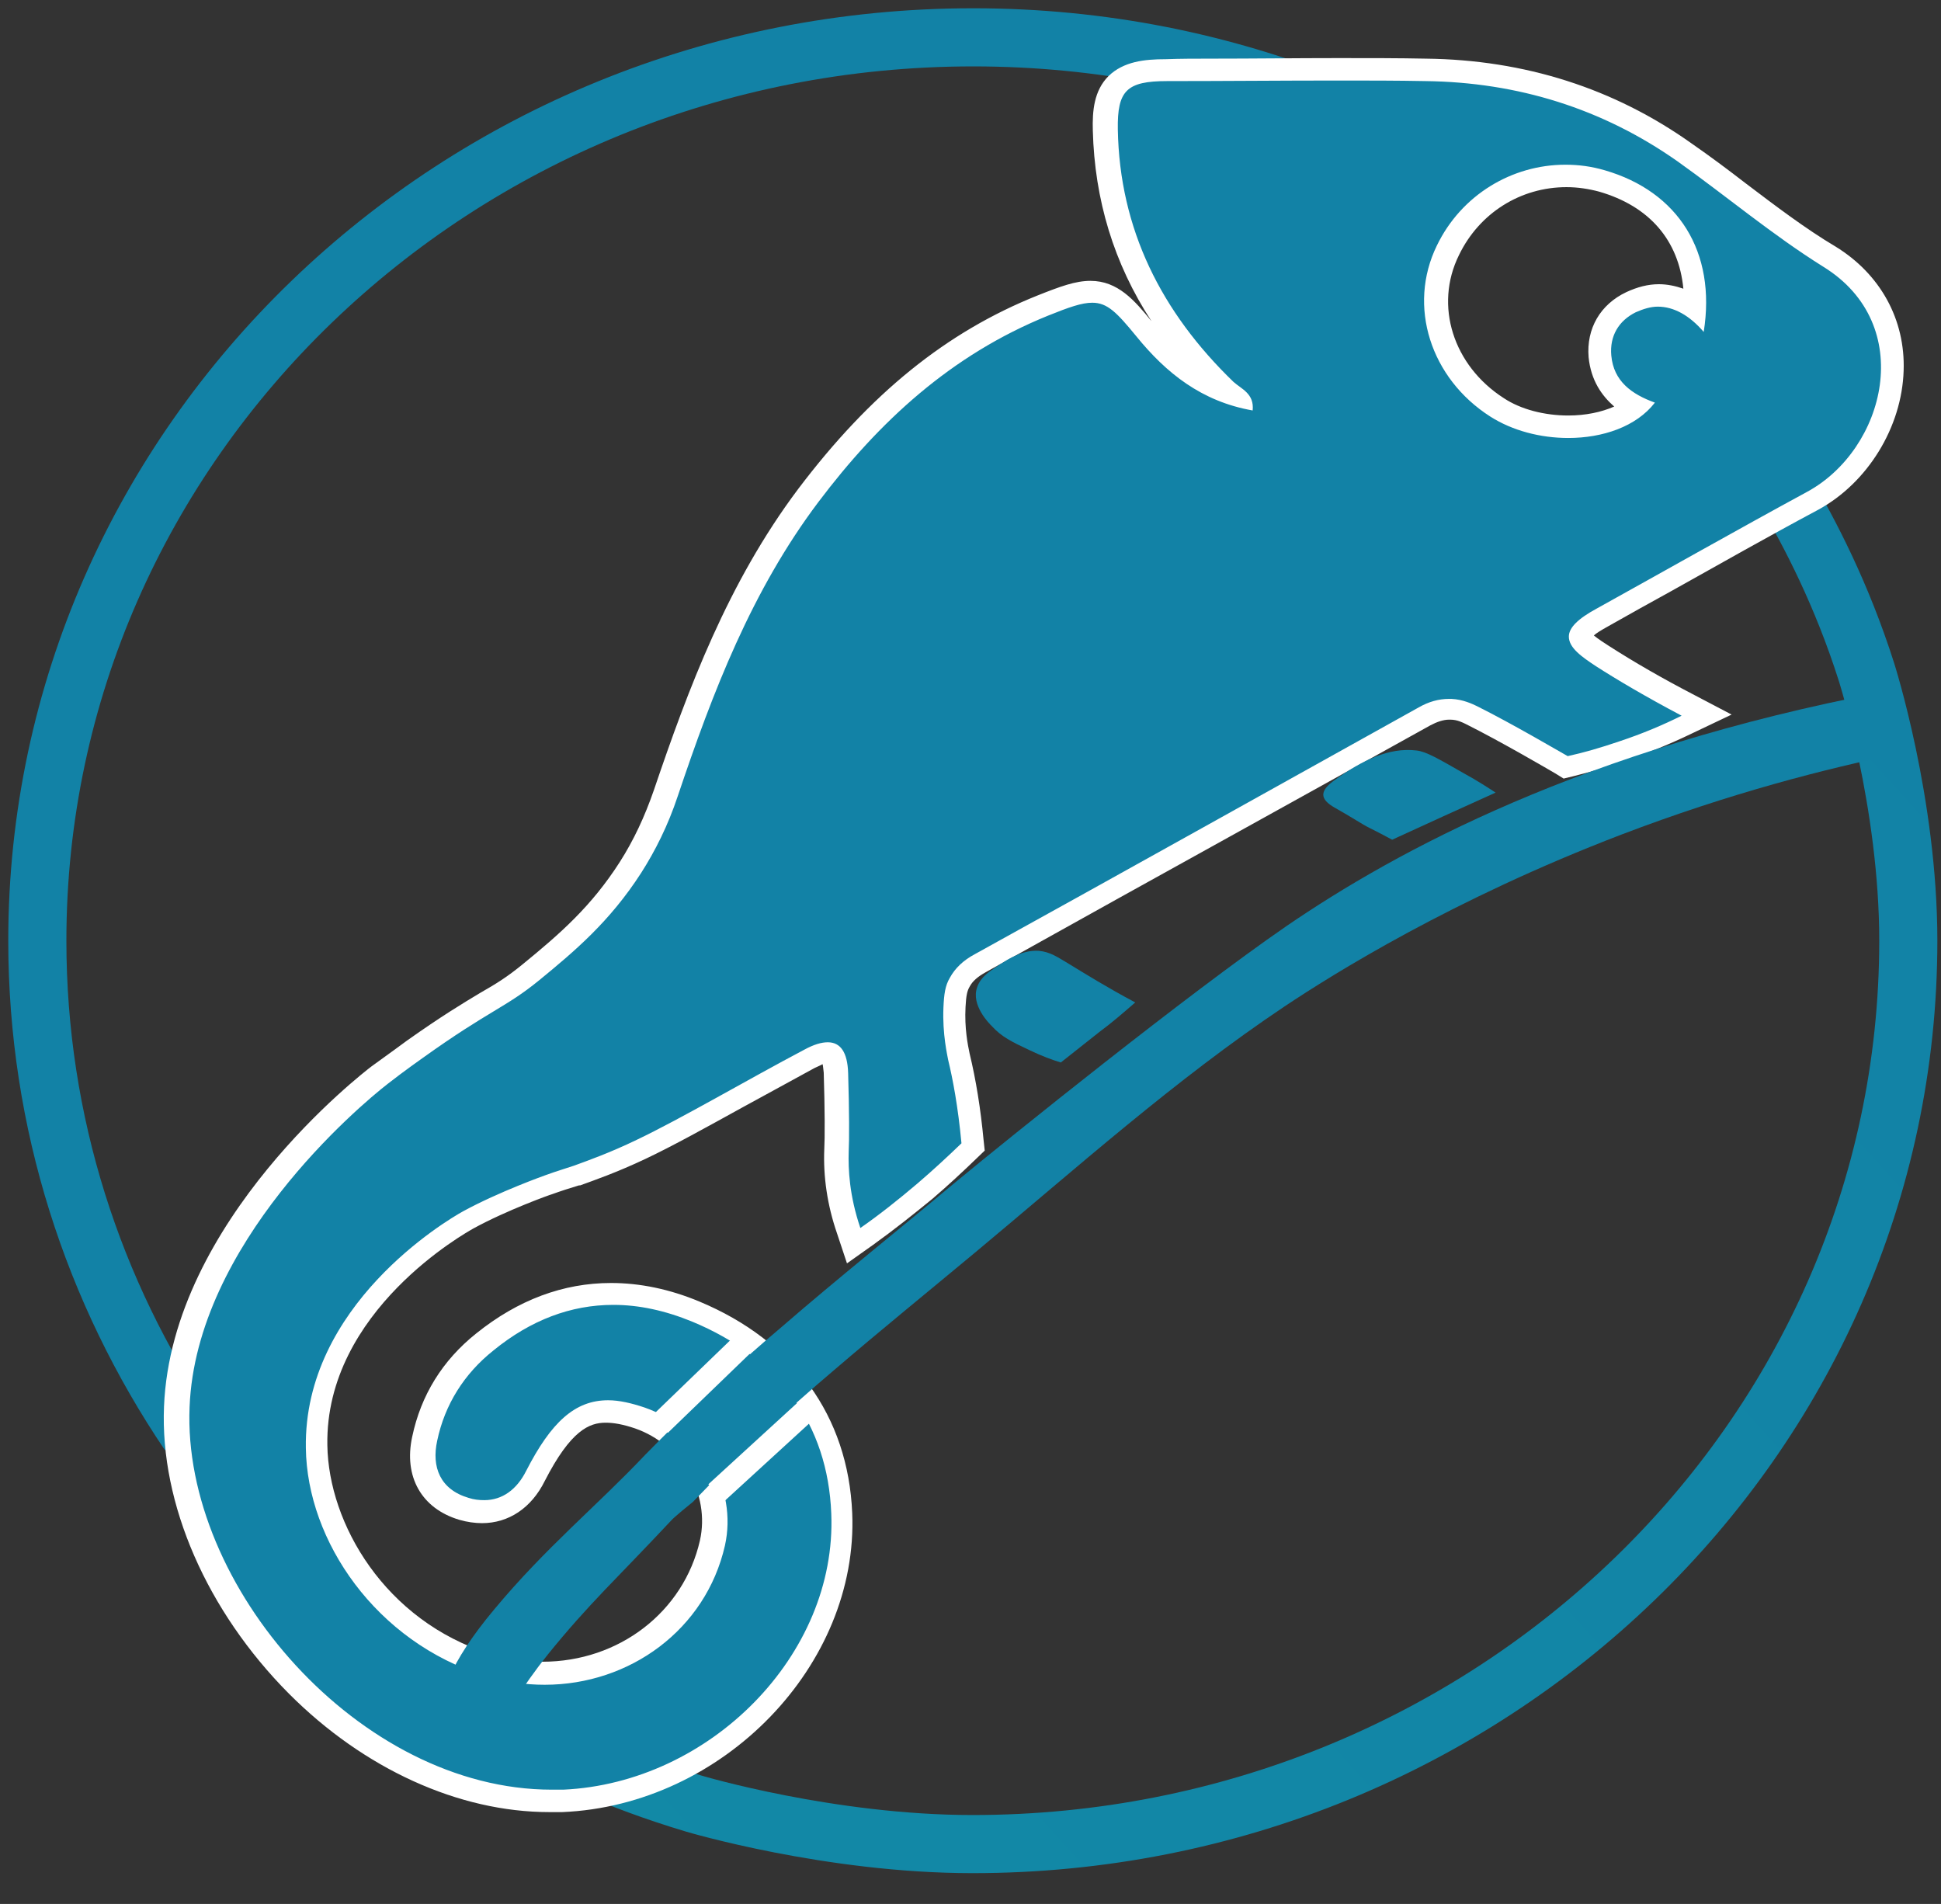 <svg width="52" height="51" viewBox="0 0 52 51" fill="none" xmlns="http://www.w3.org/2000/svg">
<rect x="0" y="0" width="52" height="51" fill="#333333" stroke="none"/>
<path d="M5.064 38.41C2.495 34.608 1 30.068 1 25.199C1 11.837 12.227 1 26.07 1C29.495 1 32.75 1.661 35.724 2.864" stroke="#1282A6" stroke-width="1.557" stroke-miterlimit="10"/>
<path d="M47.807 13.129C48.492 14.287 49.349 15.94 50.003 17.999C50.003 17.999 51.124 21.501 51.124 25.198C51.124 38.56 39.897 49.397 26.054 49.397C22.224 49.397 18.596 48.315 18.596 48.315C17.49 47.984 16.602 47.639 16.011 47.383" stroke="url(#paint0_linear)" stroke-width="1.557" stroke-miterlimit="10"/>
<path d="M14.75 48.254C12.398 48.254 9.938 47.127 7.992 45.173C5.843 43.024 4.628 40.228 4.737 37.688C4.815 35.779 5.656 33.78 7.229 31.766C8.599 30.008 10.016 28.925 10.172 28.805C10.592 28.49 11.106 28.114 11.106 28.114C12.025 27.453 12.601 27.107 13.052 26.836C13.488 26.581 13.8 26.385 14.236 26.04C15.263 25.198 16.12 24.462 16.898 23.229C17.288 22.628 17.599 21.966 17.848 21.23C18.751 18.555 19.795 15.744 21.663 13.264C23.547 10.754 25.541 9.131 27.938 8.184C28.515 7.943 28.904 7.808 29.231 7.808C29.791 7.808 30.134 8.199 30.648 8.815C31.349 9.672 32.049 10.213 32.874 10.514C32.843 10.483 32.812 10.468 32.781 10.438C30.726 8.454 29.651 6.11 29.589 3.479C29.573 3.013 29.62 2.532 29.916 2.232C30.227 1.931 30.726 1.886 31.208 1.871L32.438 1.856C33.56 1.841 34.712 1.841 35.849 1.841C36.705 1.841 37.468 1.841 38.184 1.856C40.769 1.886 43.105 2.638 45.129 4.066C45.612 4.411 46.095 4.772 46.562 5.133C47.356 5.734 48.166 6.35 49.022 6.876C50.143 7.568 50.75 8.665 50.704 9.942C50.657 11.355 49.8 12.753 48.57 13.414C47.247 14.136 45.908 14.872 44.615 15.594C44.055 15.909 43.494 16.225 42.934 16.526C42.373 16.841 42.342 16.991 42.342 17.022C42.342 17.172 42.716 17.412 42.934 17.548C43.65 17.998 44.413 18.449 45.207 18.855L45.736 19.126L45.207 19.381C44.646 19.652 44.07 19.892 43.494 20.088C43.043 20.238 42.56 20.373 42.093 20.494L41.968 20.524L41.859 20.463C41.719 20.373 40.395 19.607 39.446 19.126C39.337 19.081 39.15 18.976 38.885 18.96C38.87 18.96 38.854 18.96 38.838 18.96C38.62 18.96 38.402 19.021 38.184 19.141C36.565 20.043 34.961 20.929 33.342 21.831C30.99 23.139 28.639 24.447 26.288 25.754C26.023 25.904 25.852 26.07 25.743 26.265C25.649 26.43 25.618 26.611 25.603 26.927C25.587 27.362 25.634 27.828 25.727 28.249C25.883 28.941 26.008 29.707 26.085 30.519L26.101 30.654L25.992 30.759C25.618 31.135 25.213 31.496 24.809 31.841C24.31 32.262 23.781 32.683 23.252 33.059L22.909 33.314L22.769 32.908C22.52 32.172 22.411 31.451 22.442 30.744C22.457 30.459 22.457 29.647 22.426 28.67C22.411 28.129 22.239 28.129 22.193 28.129C22.115 28.129 21.975 28.159 21.726 28.294C21.118 28.61 20.464 28.971 19.826 29.331C18.86 29.872 17.942 30.368 17.21 30.714C16.462 31.075 15.855 31.285 15.497 31.421H15.481C15.232 31.496 14.983 31.571 14.734 31.661C14.718 31.661 13.519 32.097 12.585 32.608C12.414 32.698 8.459 34.892 8.521 38.68C8.568 41.265 10.483 43.745 13.099 44.557C13.597 44.707 14.096 44.782 14.609 44.782C16.805 44.782 18.674 43.355 19.125 41.295C19.436 39.913 18.58 38.425 17.179 37.944C16.836 37.823 16.556 37.763 16.291 37.763C15.559 37.763 14.999 38.259 14.376 39.492C14.064 40.108 13.566 40.454 12.974 40.454C12.803 40.454 12.632 40.424 12.461 40.379C11.604 40.123 11.215 39.417 11.402 38.5C11.635 37.463 12.165 36.591 13.006 35.9C14.064 35.043 15.217 34.622 16.416 34.622C17.148 34.622 17.895 34.787 18.658 35.103C21.118 36.125 22.473 37.989 22.566 40.514C22.738 44.437 19.234 48.044 15.092 48.209C14.968 48.254 14.859 48.254 14.75 48.254ZM41.953 4.712C40.629 4.712 39.383 5.493 38.792 6.711C38.075 8.199 38.62 9.972 40.115 10.919C40.629 11.25 41.33 11.43 42.015 11.43C42.747 11.43 43.37 11.235 43.806 10.889C43.354 10.664 42.918 10.273 42.856 9.537C42.793 8.905 43.105 8.364 43.681 8.094C43.93 7.973 44.179 7.913 44.413 7.913C44.755 7.913 45.082 8.018 45.394 8.244C45.456 6.576 44.553 5.313 42.918 4.847C42.607 4.757 42.28 4.712 41.953 4.712Z" fill="#1282A6"/>
<path d="M35.864 2.157C36.642 2.157 37.421 2.157 38.184 2.172C40.66 2.202 42.933 2.909 44.942 4.322C46.25 5.253 47.48 6.291 48.85 7.147C51.357 8.695 50.516 12.032 48.414 13.174C46.53 14.197 44.646 15.264 42.777 16.301C42.279 16.571 42.03 16.812 42.03 17.052C42.03 17.353 42.373 17.593 42.762 17.849C43.322 18.209 44.085 18.66 45.051 19.171C44.568 19.412 44.008 19.652 43.369 19.863C42.886 20.028 42.419 20.163 41.999 20.254C41.859 20.178 40.535 19.397 39.57 18.916C39.445 18.856 39.196 18.736 38.885 18.721C38.869 18.721 38.853 18.721 38.822 18.721C38.542 18.721 38.277 18.796 38.013 18.946C34.042 21.155 30.087 23.365 26.116 25.559C25.805 25.725 25.587 25.935 25.447 26.191C25.322 26.401 25.291 26.626 25.275 26.987C25.244 27.709 25.384 28.28 25.4 28.385C25.524 28.896 25.665 29.633 25.758 30.625C25.4 30.97 25.011 31.331 24.59 31.692C24.061 32.142 23.547 32.548 23.049 32.894C22.753 32.022 22.722 31.316 22.737 30.835C22.753 30.549 22.753 29.768 22.722 28.746C22.706 28.19 22.519 27.919 22.177 27.919C22.005 27.919 21.803 27.979 21.554 28.114C20.043 28.911 18.253 29.963 17.054 30.534C16.337 30.88 15.746 31.09 15.372 31.226C15.201 31.286 14.936 31.361 14.609 31.481C14.609 31.481 13.379 31.917 12.413 32.443C11.946 32.699 8.131 34.968 8.194 38.786C8.225 41.281 10.078 43.986 12.99 44.888C13.519 45.053 14.064 45.129 14.593 45.129C16.867 45.129 18.907 43.656 19.421 41.401C19.763 39.868 18.829 38.245 17.272 37.704C16.913 37.583 16.587 37.508 16.291 37.508C15.403 37.508 14.765 38.094 14.095 39.402C13.846 39.898 13.457 40.184 12.974 40.184C12.834 40.184 12.694 40.169 12.554 40.123C11.791 39.898 11.557 39.297 11.713 38.59C11.915 37.629 12.429 36.802 13.223 36.171C14.22 35.359 15.294 34.953 16.431 34.953C17.116 34.953 17.817 35.103 18.549 35.404C20.869 36.366 22.177 38.155 22.27 40.544C22.426 44.332 19.016 47.759 15.092 47.939C14.983 47.939 14.889 47.939 14.78 47.939C9.626 47.939 4.877 42.468 5.079 37.689C5.251 33.315 9.611 29.633 10.389 29.031C10.81 28.701 11.323 28.34 11.323 28.34C13.13 27.047 13.535 27.002 14.453 26.251C15.388 25.484 16.337 24.688 17.178 23.38C17.552 22.794 17.895 22.117 18.159 21.321C19.093 18.54 20.137 15.82 21.927 13.445C23.547 11.296 25.478 9.507 28.078 8.455C28.639 8.229 28.981 8.109 29.262 8.109C29.666 8.109 29.916 8.365 30.445 9.011C31.239 9.988 32.189 10.755 33.559 10.995C33.606 10.544 33.263 10.424 33.045 10.229C31.115 8.365 29.993 6.14 29.947 3.465C29.931 2.428 30.18 2.172 31.27 2.172C32.765 2.172 34.322 2.157 35.864 2.157ZM42.014 11.732C42.933 11.732 43.836 11.431 44.335 10.785C43.712 10.559 43.229 10.213 43.167 9.522C43.12 8.996 43.369 8.59 43.821 8.365C44.023 8.275 44.226 8.214 44.412 8.214C44.848 8.214 45.269 8.455 45.643 8.891C45.985 6.741 44.957 5.133 42.995 4.562C42.637 4.457 42.295 4.412 41.937 4.412C40.504 4.412 39.149 5.223 38.495 6.576C37.701 8.199 38.324 10.138 39.928 11.16C40.52 11.536 41.267 11.732 42.014 11.732ZM35.864 1.556C34.727 1.556 33.559 1.571 32.438 1.571C32.033 1.571 31.628 1.571 31.224 1.586C30.663 1.586 30.102 1.646 29.698 2.037C29.308 2.428 29.262 2.969 29.277 3.495C29.324 5.344 29.838 7.057 30.85 8.605C30.398 8.049 29.947 7.523 29.215 7.523C28.81 7.523 28.405 7.673 27.798 7.914C25.353 8.891 23.313 10.544 21.383 13.099C19.498 15.609 18.439 18.45 17.521 21.155C17.272 21.877 16.976 22.508 16.602 23.094C15.839 24.282 15.014 25.003 14.002 25.83C13.581 26.175 13.285 26.356 12.865 26.596C12.413 26.867 11.837 27.213 10.903 27.874C10.887 27.889 10.389 28.25 9.953 28.565C9.735 28.731 4.597 32.684 4.394 37.674C4.285 40.289 5.546 43.16 7.742 45.369C9.751 47.383 12.289 48.54 14.718 48.54C14.827 48.54 14.952 48.54 15.061 48.54C19.374 48.36 23.002 44.602 22.831 40.529C22.722 37.929 21.258 35.915 18.735 34.863C17.941 34.532 17.147 34.367 16.369 34.367C15.092 34.367 13.877 34.818 12.756 35.72C11.853 36.441 11.277 37.373 11.043 38.485C10.81 39.552 11.292 40.409 12.304 40.71C12.507 40.77 12.725 40.8 12.912 40.8C13.628 40.8 14.235 40.394 14.593 39.673C15.294 38.305 15.792 38.109 16.228 38.109C16.446 38.109 16.695 38.155 17.007 38.26C18.268 38.696 19.031 40.018 18.751 41.266C18.315 43.175 16.587 44.512 14.531 44.512C14.064 44.512 13.581 44.437 13.13 44.302C10.311 43.415 8.801 40.815 8.77 38.711C8.707 35.103 12.522 32.999 12.678 32.909C13.581 32.413 14.765 31.992 14.78 31.992C15.029 31.902 15.263 31.827 15.512 31.752H15.528H15.543C15.917 31.616 16.524 31.406 17.287 31.045C18.019 30.7 18.938 30.189 19.919 29.648C20.557 29.302 21.211 28.941 21.819 28.61C21.912 28.565 21.99 28.535 22.037 28.505C22.052 28.55 22.052 28.625 22.068 28.731C22.099 29.708 22.099 30.504 22.083 30.775C22.052 31.511 22.161 32.278 22.426 33.044L22.691 33.841L23.391 33.345C23.936 32.954 24.466 32.533 24.98 32.112C25.384 31.767 25.789 31.391 26.178 31.015L26.381 30.82L26.35 30.534C26.272 29.708 26.147 28.926 25.976 28.22C25.929 27.994 25.836 27.543 25.867 26.972C25.883 26.657 25.914 26.536 25.976 26.431C26.054 26.281 26.194 26.16 26.412 26.04C28.779 24.718 31.192 23.38 33.528 22.087C35.132 21.201 36.72 20.314 38.324 19.427C38.495 19.337 38.667 19.277 38.822 19.277C38.838 19.277 38.838 19.277 38.853 19.277C39.04 19.277 39.181 19.352 39.274 19.397C40.208 19.863 41.516 20.629 41.672 20.72L41.89 20.855L42.139 20.795C42.622 20.674 43.104 20.539 43.572 20.374C44.163 20.163 44.755 19.923 45.316 19.652L46.39 19.141L45.331 18.585C44.553 18.18 43.79 17.744 43.089 17.293C42.995 17.233 42.809 17.112 42.7 17.022C42.762 16.962 42.886 16.887 43.073 16.782C43.634 16.466 44.194 16.15 44.771 15.835C46.063 15.113 47.386 14.362 48.71 13.655C50.034 12.934 50.952 11.446 50.999 9.928C51.046 8.56 50.376 7.343 49.177 6.606C48.367 6.125 47.558 5.509 46.764 4.908C46.297 4.547 45.814 4.186 45.316 3.841C43.245 2.368 40.847 1.601 38.2 1.571C37.483 1.556 36.72 1.556 35.864 1.556ZM42.014 11.13C41.376 11.13 40.738 10.965 40.286 10.664C38.931 9.793 38.417 8.184 39.087 6.832C39.632 5.704 40.738 5.013 41.968 5.013C42.264 5.013 42.559 5.058 42.84 5.133C44.194 5.524 44.973 6.441 45.098 7.733C44.88 7.658 44.662 7.613 44.444 7.613C44.148 7.613 43.867 7.688 43.572 7.824C42.871 8.154 42.497 8.801 42.559 9.567C42.622 10.198 42.918 10.604 43.245 10.89C42.902 11.04 42.482 11.13 42.014 11.13Z" fill="white"/>
<path d="M30.414 26.852C29.651 26.446 29.074 26.085 28.654 25.83C28.327 25.635 28.14 25.499 27.829 25.469C27.346 25.439 26.91 25.74 26.49 26.04C26.334 26.161 26.225 26.296 26.178 26.446C26.007 26.927 26.505 27.423 26.583 27.498C26.832 27.769 27.097 27.904 27.58 28.13C27.922 28.295 28.218 28.4 28.42 28.46C28.763 28.19 29.106 27.919 29.464 27.634C29.791 27.393 30.102 27.122 30.414 26.852Z" fill="#1282A6"/>
<path d="M40.068 21.231C39.881 21.11 39.585 20.915 39.227 20.72C38.542 20.329 38.215 20.133 37.95 20.103C37.203 20.013 36.487 20.374 35.77 20.885C35.366 21.171 35.319 21.396 35.786 21.651C36.191 21.877 36.502 22.087 36.689 22.177C36.814 22.238 37.016 22.343 37.297 22.493C38.215 22.072 39.134 21.651 40.068 21.231Z" fill="#1282A6"/>
<path d="M50.424 18.54C42.404 20.073 37.406 22.794 34.463 24.808C31.8 26.642 27.098 30.429 25.603 31.662C24.061 32.954 22.473 34.217 20.947 35.539C20.324 36.066 19.67 36.637 19.032 37.253C18.409 37.839 17.833 38.41 17.288 38.966C15.995 40.334 14.621 41.449 13.235 43.117C12.052 44.53 11.682 45.535 11.869 46.121C11.978 46.481 12.352 46.812 12.741 46.842C13.302 46.902 13.171 46.207 14.681 44.313C15.787 42.946 16.523 42.288 17.986 40.724C18.049 40.649 18.487 40.289 18.565 40.229C19.141 39.628 19.764 39.011 20.433 38.395C21.087 37.794 21.726 37.223 22.349 36.697C23.594 35.63 24.871 34.593 26.117 33.556C28.826 31.301 31.473 28.926 34.416 26.957C35.724 26.085 38.916 24.087 43.432 22.358C46.344 21.246 48.929 20.584 50.922 20.179C50.735 19.637 50.579 19.096 50.424 18.54Z" fill="#1282A6"/>
<path d="M20.028 35.885L17.677 38.155" stroke="white" stroke-width="0.623" stroke-miterlimit="10"/>
<path d="M21.617 37.764L19.188 39.988" stroke="white" stroke-width="0.623" stroke-miterlimit="10"/>
<defs>
<linearGradient id="paint0_linear" x1="48.971" y1="13.807" x2="12.134" y2="47.2" gradientUnits="userSpaceOnUse">
<stop stop-color="#1282A6"/>
<stop offset="1" stop-color="#1289A6"/>
</linearGradient>
</defs>
</svg>
